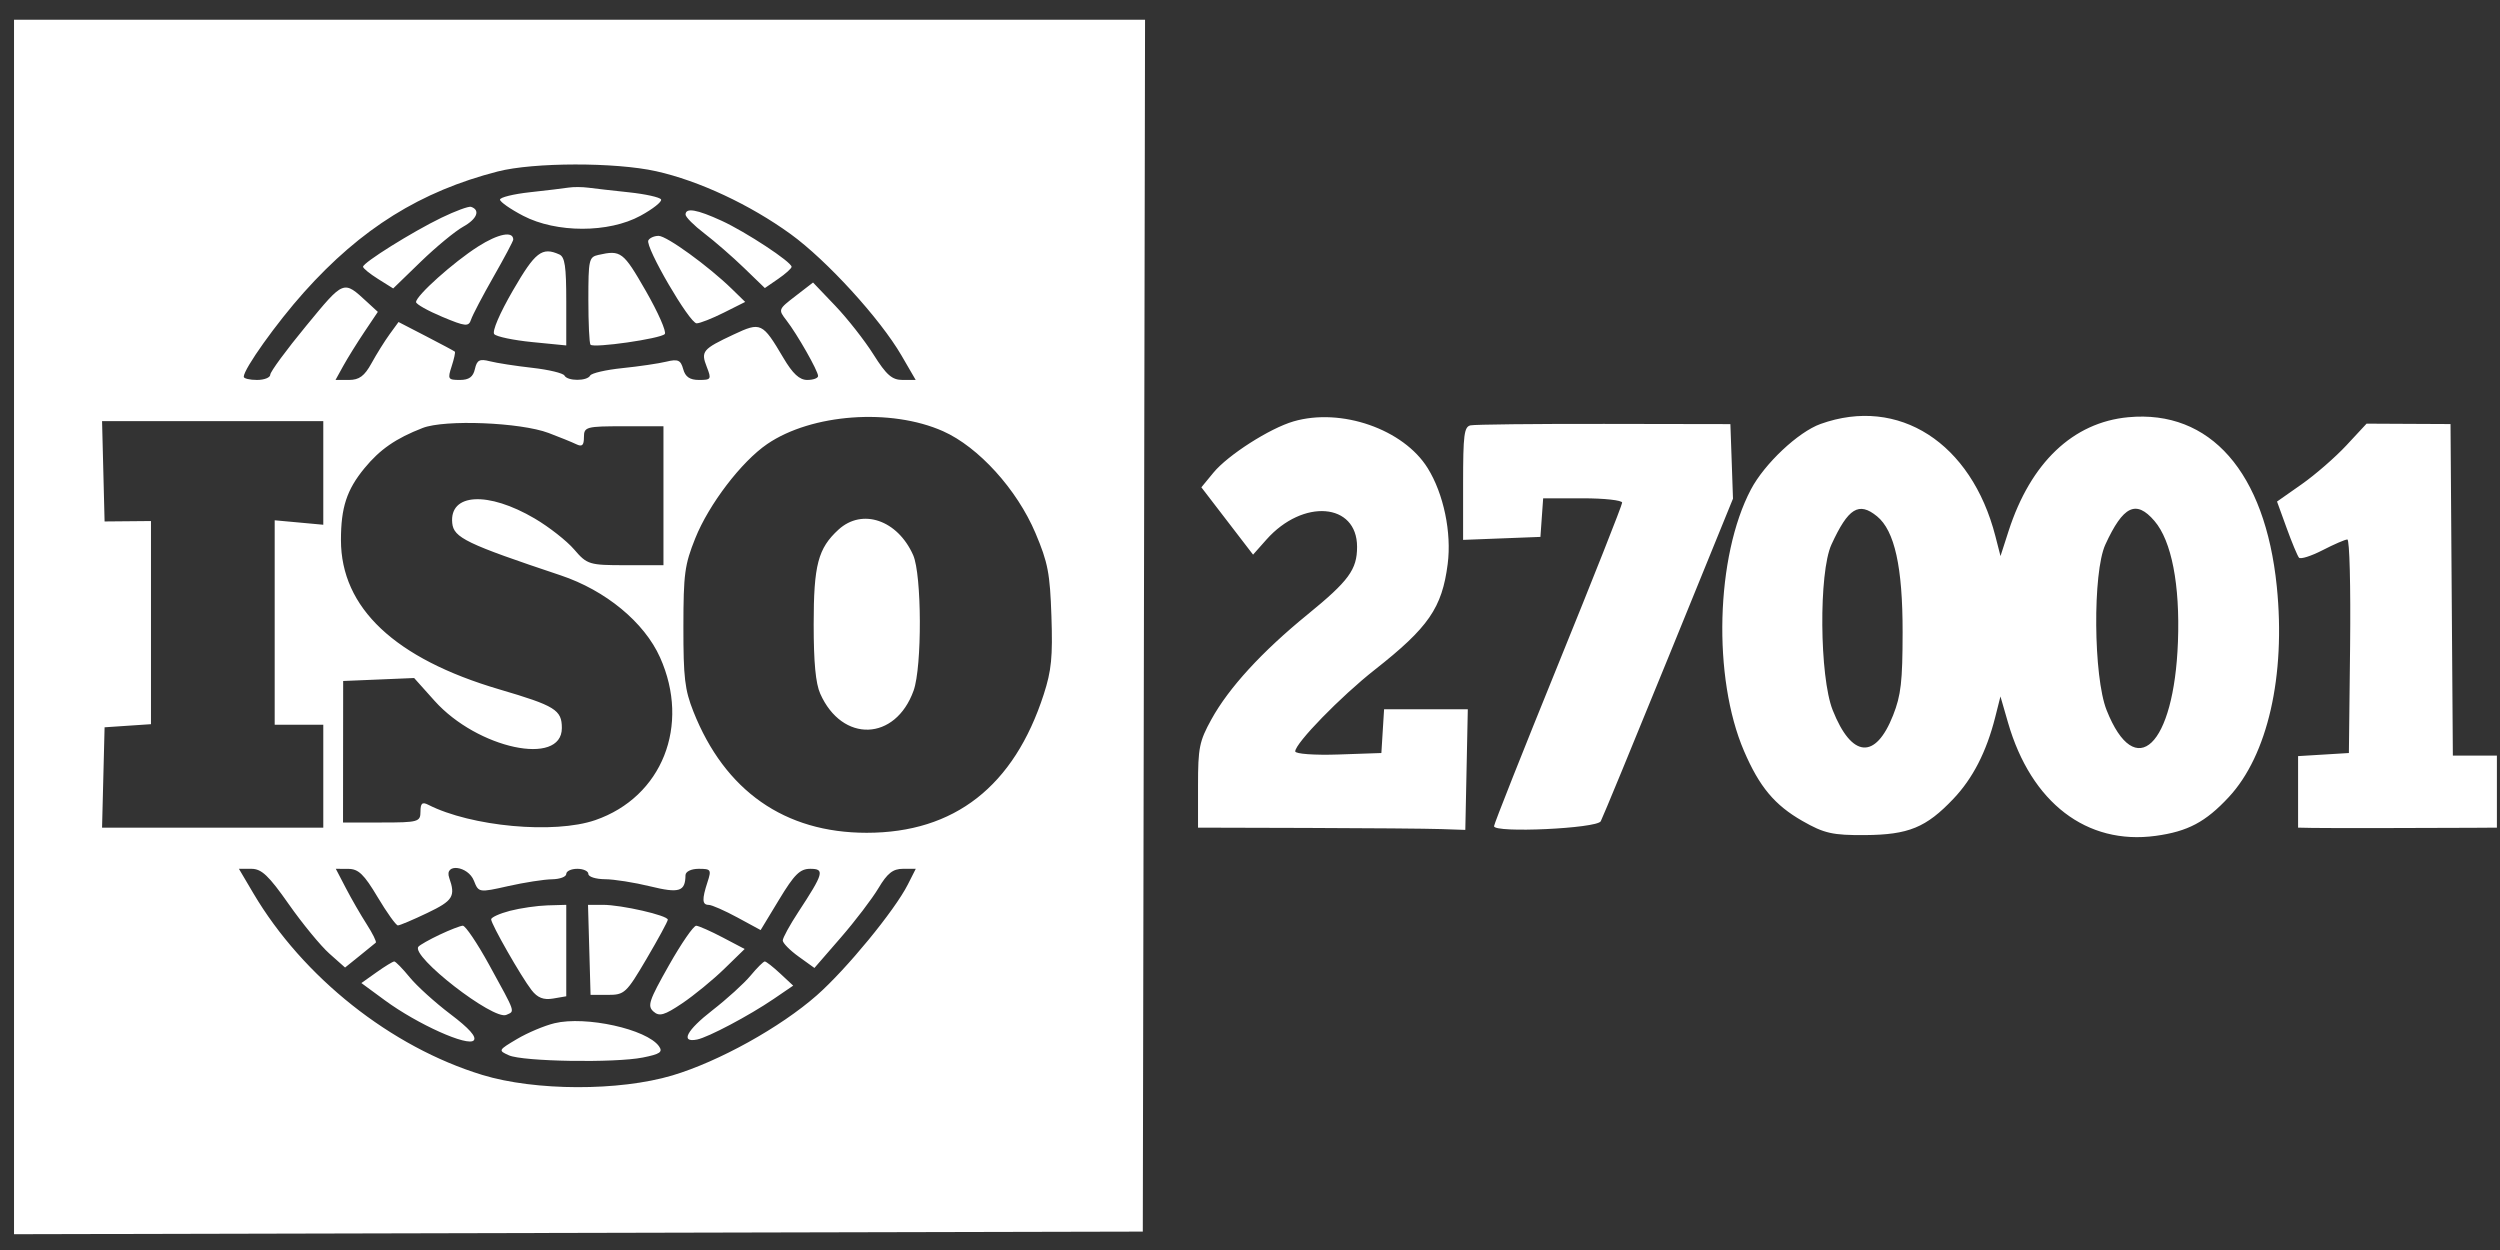 <svg width="200" height="100" viewBox="0 0 200 100" fill="none" xmlns="http://www.w3.org/2000/svg">
<rect x="0" y="0" width="200" height="100" fill="#333333" stroke="none"/>
<path fill-rule="evenodd" clip-rule="evenodd" d="M1.122 50.158V98.737L46.273 98.632L91.424 98.528L91.514 50.053L91.604 1.579H46.363H1.122V50.158ZM52.491 13.698C55.908 14.459 59.999 16.372 63.249 18.726C66.14 20.82 70.405 25.491 72.12 28.441L73.256 30.396H72.209C71.363 30.396 70.916 30.006 69.877 28.357C69.171 27.235 67.794 25.482 66.818 24.459L65.043 22.601L63.644 23.68C62.256 24.75 62.25 24.765 62.912 25.622C63.783 26.748 65.447 29.675 65.447 30.08C65.447 30.253 65.057 30.396 64.581 30.396C63.957 30.396 63.42 29.899 62.666 28.622C60.997 25.797 60.87 25.738 58.694 26.759C56.198 27.929 56.053 28.105 56.543 29.355C56.927 30.338 56.893 30.396 55.921 30.396C55.185 30.396 54.824 30.149 54.656 29.529C54.458 28.805 54.238 28.707 53.306 28.933C52.694 29.082 51.115 29.314 49.796 29.449C48.478 29.584 47.315 29.852 47.213 30.045C46.971 30.5 45.398 30.5 45.157 30.045C45.055 29.852 43.892 29.573 42.574 29.425C41.255 29.278 39.73 29.041 39.183 28.9C38.369 28.69 38.155 28.802 37.993 29.52C37.851 30.156 37.52 30.396 36.786 30.396C35.84 30.396 35.799 30.326 36.131 29.309C36.326 28.712 36.441 28.181 36.387 28.131C36.333 28.08 35.297 27.526 34.085 26.899L31.882 25.761L31.169 26.74C30.778 27.279 30.126 28.322 29.722 29.058C29.157 30.085 28.737 30.396 27.913 30.396H26.841L27.466 29.264C27.81 28.641 28.572 27.416 29.159 26.541L30.227 24.95L29.37 24.162C27.456 22.401 27.544 22.367 24.489 26.074C22.912 27.988 21.621 29.743 21.621 29.975C21.621 30.206 21.144 30.396 20.561 30.396C19.978 30.396 19.5 30.282 19.5 30.142C19.5 29.512 22.126 25.831 24.327 23.372C28.903 18.262 33.645 15.308 39.823 13.717C42.682 12.981 49.23 12.971 52.491 13.698ZM45.478 15.008C45.089 15.07 43.698 15.237 42.386 15.38C41.073 15.524 40 15.789 40 15.969C40 16.15 40.835 16.733 41.855 17.264C44.511 18.648 48.699 18.647 51.237 17.262C52.235 16.718 52.976 16.13 52.884 15.956C52.791 15.782 51.644 15.527 50.334 15.387C49.024 15.248 47.554 15.081 47.069 15.016C46.582 14.951 45.867 14.947 45.478 15.008ZM35.32 17.416C32.99 18.543 29.043 21.01 29.043 21.34C29.043 21.463 29.586 21.904 30.249 22.32L31.455 23.076L33.666 20.933C34.882 19.755 36.41 18.494 37.062 18.132C38.167 17.518 38.447 16.801 37.681 16.546C37.498 16.486 36.436 16.877 35.32 17.416ZM54.844 17.168C54.844 17.364 55.52 18.04 56.346 18.671C57.172 19.301 58.6 20.543 59.518 21.43L61.188 23.045L62.257 22.309C62.845 21.904 63.327 21.471 63.327 21.346C63.327 20.959 59.675 18.554 57.73 17.661C55.745 16.75 54.844 16.595 54.844 17.168ZM38.246 19.722C36.275 20.977 33.284 23.656 33.284 24.166C33.284 24.332 34.226 24.863 35.377 25.345C37.247 26.129 37.492 26.152 37.685 25.567C37.804 25.206 38.612 23.666 39.48 22.143C40.349 20.621 41.06 19.282 41.06 19.167C41.06 18.457 39.858 18.695 38.246 19.722ZM51.867 19.23C51.596 19.74 55.164 25.867 55.731 25.867C55.989 25.867 56.968 25.482 57.907 25.011L59.615 24.154L58.555 23.12C56.674 21.287 53.339 18.869 52.689 18.869C52.343 18.869 51.972 19.032 51.867 19.23ZM41.036 23.233C39.971 25.073 39.353 26.514 39.539 26.731C39.713 26.933 41.081 27.219 42.578 27.367L45.301 27.635V24.119C45.301 21.293 45.192 20.555 44.742 20.354C43.358 19.736 42.82 20.154 41.036 23.233ZM47.864 20.395C47.116 20.562 47.069 20.774 47.069 23.975C47.069 25.846 47.145 27.466 47.239 27.575C47.487 27.865 52.85 27.096 53.182 26.723C53.337 26.548 52.649 24.988 51.654 23.255C49.857 20.126 49.675 19.988 47.864 20.395ZM75.444 34.496C78.282 35.759 81.36 39.153 82.838 42.648C83.836 45.011 83.999 45.861 84.114 49.3C84.223 52.564 84.117 53.641 83.499 55.551C81.123 62.9 76.36 66.623 69.335 66.623C62.774 66.623 57.985 63.271 55.469 56.916C54.782 55.179 54.668 54.216 54.672 50.156C54.676 45.897 54.772 45.186 55.62 43.067C56.712 40.341 59.314 36.932 61.379 35.522C64.93 33.099 71.263 32.636 75.444 34.496ZM103.483 33.711C101.575 34.267 98.23 36.407 97.075 37.812L96.109 38.985L98.177 41.679L100.245 44.372L101.313 43.168C104.237 39.873 108.566 40.219 108.566 43.747C108.566 45.567 107.905 46.469 104.591 49.17C100.951 52.137 98.3 55.029 96.913 57.548C95.945 59.305 95.842 59.813 95.842 62.851V66.211L104.59 66.235C109.401 66.249 114.212 66.289 115.281 66.326L117.225 66.392L117.325 61.568L117.424 56.743H114.076H110.727L110.618 58.492L110.51 60.242L107.064 60.36C105.168 60.425 103.618 60.313 103.618 60.111C103.618 59.458 107.259 55.72 109.98 53.581C114.284 50.196 115.364 48.632 115.815 45.122C116.139 42.606 115.491 39.502 114.213 37.447C112.277 34.334 107.298 32.6 103.483 33.711ZM145.644 33.917C143.858 34.558 141.162 37.093 140.074 39.156C137.256 44.498 137 54.218 139.521 60.08C140.754 62.949 141.969 64.405 144.191 65.676C145.934 66.673 146.613 66.826 149.211 66.807C152.683 66.781 154.089 66.204 156.266 63.912C157.826 62.271 158.915 60.148 159.615 57.383L160.036 55.714L160.643 57.815C162.493 64.218 166.938 67.624 172.459 66.868C175.024 66.517 176.444 65.765 178.299 63.772C181.413 60.429 182.866 54.057 182.144 46.922C181.215 37.772 176.82 32.764 170.259 33.378C165.839 33.791 162.452 37.013 160.686 42.484L160.04 44.487L159.632 42.896C157.711 35.417 151.886 31.677 145.644 33.917ZM25.863 37.834V41.98L23.919 41.801L21.975 41.623V49.801V57.978H23.919H25.863V62.094V66.211H17.014H8.165L8.266 62.198L8.367 58.184L10.223 58.059L12.078 57.935V49.809V41.683L10.223 41.7L8.367 41.717L8.266 37.703L8.165 33.689H17.014H25.863V37.834ZM43.888 34.638C44.762 34.968 45.756 35.372 46.096 35.536C46.571 35.766 46.715 35.634 46.715 34.968C46.715 34.15 46.897 34.101 49.896 34.101H53.077V39.658V45.216H50.045C47.138 45.216 46.97 45.165 45.936 43.961C45.344 43.27 43.922 42.155 42.778 41.482C39.038 39.283 35.942 39.454 36.179 41.847C36.295 43.017 37.313 43.508 44.845 46.025C48.452 47.23 51.542 49.78 52.803 52.593C55.245 58.038 52.97 63.759 47.626 65.608C44.348 66.741 37.694 66.13 34.257 64.38C33.778 64.136 33.638 64.261 33.638 64.932C33.638 65.748 33.455 65.8 30.54 65.8H27.442L27.447 60.139L27.453 54.479L30.292 54.361L33.131 54.242L34.765 56.066C38.195 59.894 44.948 61.339 44.948 58.244C44.948 56.793 44.419 56.465 39.958 55.153C31.584 52.69 27.276 48.629 27.276 43.201C27.276 40.6 27.739 39.185 29.153 37.462C30.393 35.952 31.666 35.071 33.815 34.237C35.589 33.548 41.634 33.789 43.888 34.638ZM117.642 34.028C117.129 34.144 117.048 34.776 117.048 38.675V43.19L120.141 43.071L123.234 42.952L123.343 41.408L123.453 39.864H126.612C128.35 39.864 129.772 40.021 129.772 40.212C129.772 40.403 127.466 46.233 124.647 53.166C121.829 60.1 119.523 65.918 119.522 66.095C119.521 66.66 127.749 66.281 128.06 65.701C128.213 65.416 130.656 59.492 133.489 52.537L138.639 39.892L138.536 36.911L138.431 33.929L128.333 33.912C122.779 33.903 117.968 33.955 117.642 34.028ZM187.715 35.626C186.828 36.579 185.217 37.981 184.132 38.742L182.162 40.124L182.93 42.24C183.352 43.403 183.797 44.471 183.919 44.614C184.042 44.757 184.89 44.487 185.807 44.016C186.722 43.544 187.613 43.158 187.788 43.158C187.966 43.158 188.06 46.878 188.008 51.7L187.911 60.242L185.879 60.366L183.847 60.489V63.35V66.211L184.997 66.234C186.081 66.256 193.84 66.249 197.895 66.223L199.752 66.211V63.33V60.448H197.991H196.228L196.134 47.186L196.042 33.925L192.683 33.909L189.326 33.892L187.715 35.626ZM150.162 41.304C151.572 42.454 152.215 45.368 152.209 50.568C152.205 54.525 152.081 55.617 151.448 57.222C150.036 60.805 148.136 60.643 146.615 56.811C145.557 54.145 145.494 45.794 146.514 43.569C147.86 40.638 148.703 40.114 150.162 41.304ZM172.356 41.675C173.726 43.27 174.407 46.769 174.236 51.345C173.925 59.682 170.84 62.637 168.528 56.811C167.47 54.145 167.407 45.794 168.427 43.569C169.856 40.456 170.885 39.96 172.356 41.675ZM67.078 42.371C65.441 43.871 65.094 45.197 65.094 49.95C65.094 52.998 65.251 54.669 65.617 55.492C67.371 59.443 71.633 59.303 73.089 55.246C73.771 53.343 73.747 45.972 73.053 44.409C71.805 41.597 68.976 40.632 67.078 42.371ZM23.101 72.335C24.193 73.891 25.653 75.668 26.346 76.284L27.605 77.403L28.766 76.469C29.405 75.955 29.989 75.48 30.064 75.413C30.14 75.346 29.813 74.684 29.337 73.941C28.861 73.2 28.11 71.898 27.669 71.049L26.865 69.505L27.866 69.51C28.677 69.513 29.121 69.942 30.213 71.774C30.954 73.016 31.682 74.033 31.832 74.033C31.982 74.033 33.046 73.583 34.196 73.032C36.242 72.054 36.458 71.704 35.937 70.225C35.515 69.029 37.446 69.262 37.916 70.463C38.286 71.409 38.32 71.415 40.647 70.89C41.943 70.598 43.521 70.352 44.153 70.343C44.784 70.335 45.301 70.143 45.301 69.916C45.301 69.69 45.699 69.505 46.185 69.505C46.671 69.505 47.069 69.69 47.069 69.916C47.069 70.143 47.665 70.332 48.394 70.337C49.123 70.341 50.753 70.598 52.017 70.908C54.345 71.478 54.825 71.326 54.839 70.019C54.842 69.725 55.293 69.505 55.896 69.505C56.879 69.505 56.925 69.574 56.602 70.561C56.145 71.961 56.168 72.386 56.7 72.391C56.943 72.393 57.976 72.847 58.996 73.4L60.851 74.406L62.335 71.956C63.553 69.944 63.999 69.505 64.822 69.505C65.998 69.505 65.9 69.859 63.863 72.966C63.179 74.009 62.62 75.032 62.62 75.238C62.62 75.444 63.19 76.023 63.887 76.525L65.154 77.437L67.257 75.015C68.413 73.683 69.773 71.898 70.279 71.049C70.986 69.861 71.437 69.505 72.231 69.505H73.262L72.624 70.765C71.574 72.838 67.711 77.542 65.354 79.618C62.432 82.192 57.493 84.932 53.784 86.036C49.534 87.301 42.807 87.284 38.587 85.995C31.273 83.763 24.233 78.177 20.267 71.46L19.113 69.505H20.115C20.925 69.505 21.496 70.046 23.101 72.335ZM40.795 72.866C39.969 73.082 39.293 73.389 39.293 73.548C39.293 73.934 41.688 78.13 42.526 79.21C43 79.823 43.487 80.013 44.245 79.884L45.301 79.703V76.045V72.387L43.799 72.43C42.973 72.455 41.621 72.651 40.795 72.866ZM47.143 75.989L47.245 79.591H48.636C49.96 79.591 50.107 79.454 51.722 76.709C52.654 75.124 53.421 73.714 53.424 73.576C53.432 73.236 49.722 72.387 48.233 72.387H47.041L47.143 75.989ZM35.169 74.777C34.359 75.16 33.596 75.591 33.474 75.734C32.828 76.487 39.48 81.65 40.506 81.191C41.208 80.877 41.289 81.114 39.143 77.204C38.186 75.46 37.231 74.043 37.022 74.056C36.813 74.069 35.98 74.393 35.169 74.777ZM53.515 77.224C51.913 80.058 51.775 80.471 52.277 80.922C52.744 81.341 53.149 81.225 54.573 80.268C55.523 79.628 57.037 78.388 57.937 77.513L59.573 75.92L57.827 75.002C56.867 74.497 55.909 74.073 55.699 74.058C55.489 74.045 54.506 75.469 53.515 77.224ZM30.125 77.781L28.91 78.644L30.803 80.035C33.397 81.939 37.446 83.76 37.903 83.227C38.142 82.949 37.528 82.261 36.037 81.134C34.815 80.21 33.347 78.883 32.777 78.184C32.206 77.486 31.649 76.916 31.54 76.917C31.43 76.917 30.794 77.306 30.125 77.781ZM60.047 78.047C59.532 78.669 58.155 79.92 56.988 80.826C54.927 82.425 54.398 83.434 55.764 83.163C56.657 82.986 59.941 81.246 61.889 79.919L63.455 78.851L62.419 77.885C61.849 77.354 61.293 76.918 61.184 76.917C61.074 76.916 60.563 77.425 60.047 78.047ZM44.363 81.857C43.555 82.051 42.205 82.62 41.363 83.12C39.853 84.017 39.844 84.034 40.712 84.425C41.825 84.926 49.17 85.048 51.42 84.603C52.807 84.329 53.047 84.162 52.719 83.701C51.744 82.333 46.86 81.255 44.363 81.857Z" fill="white"/>
</svg>

